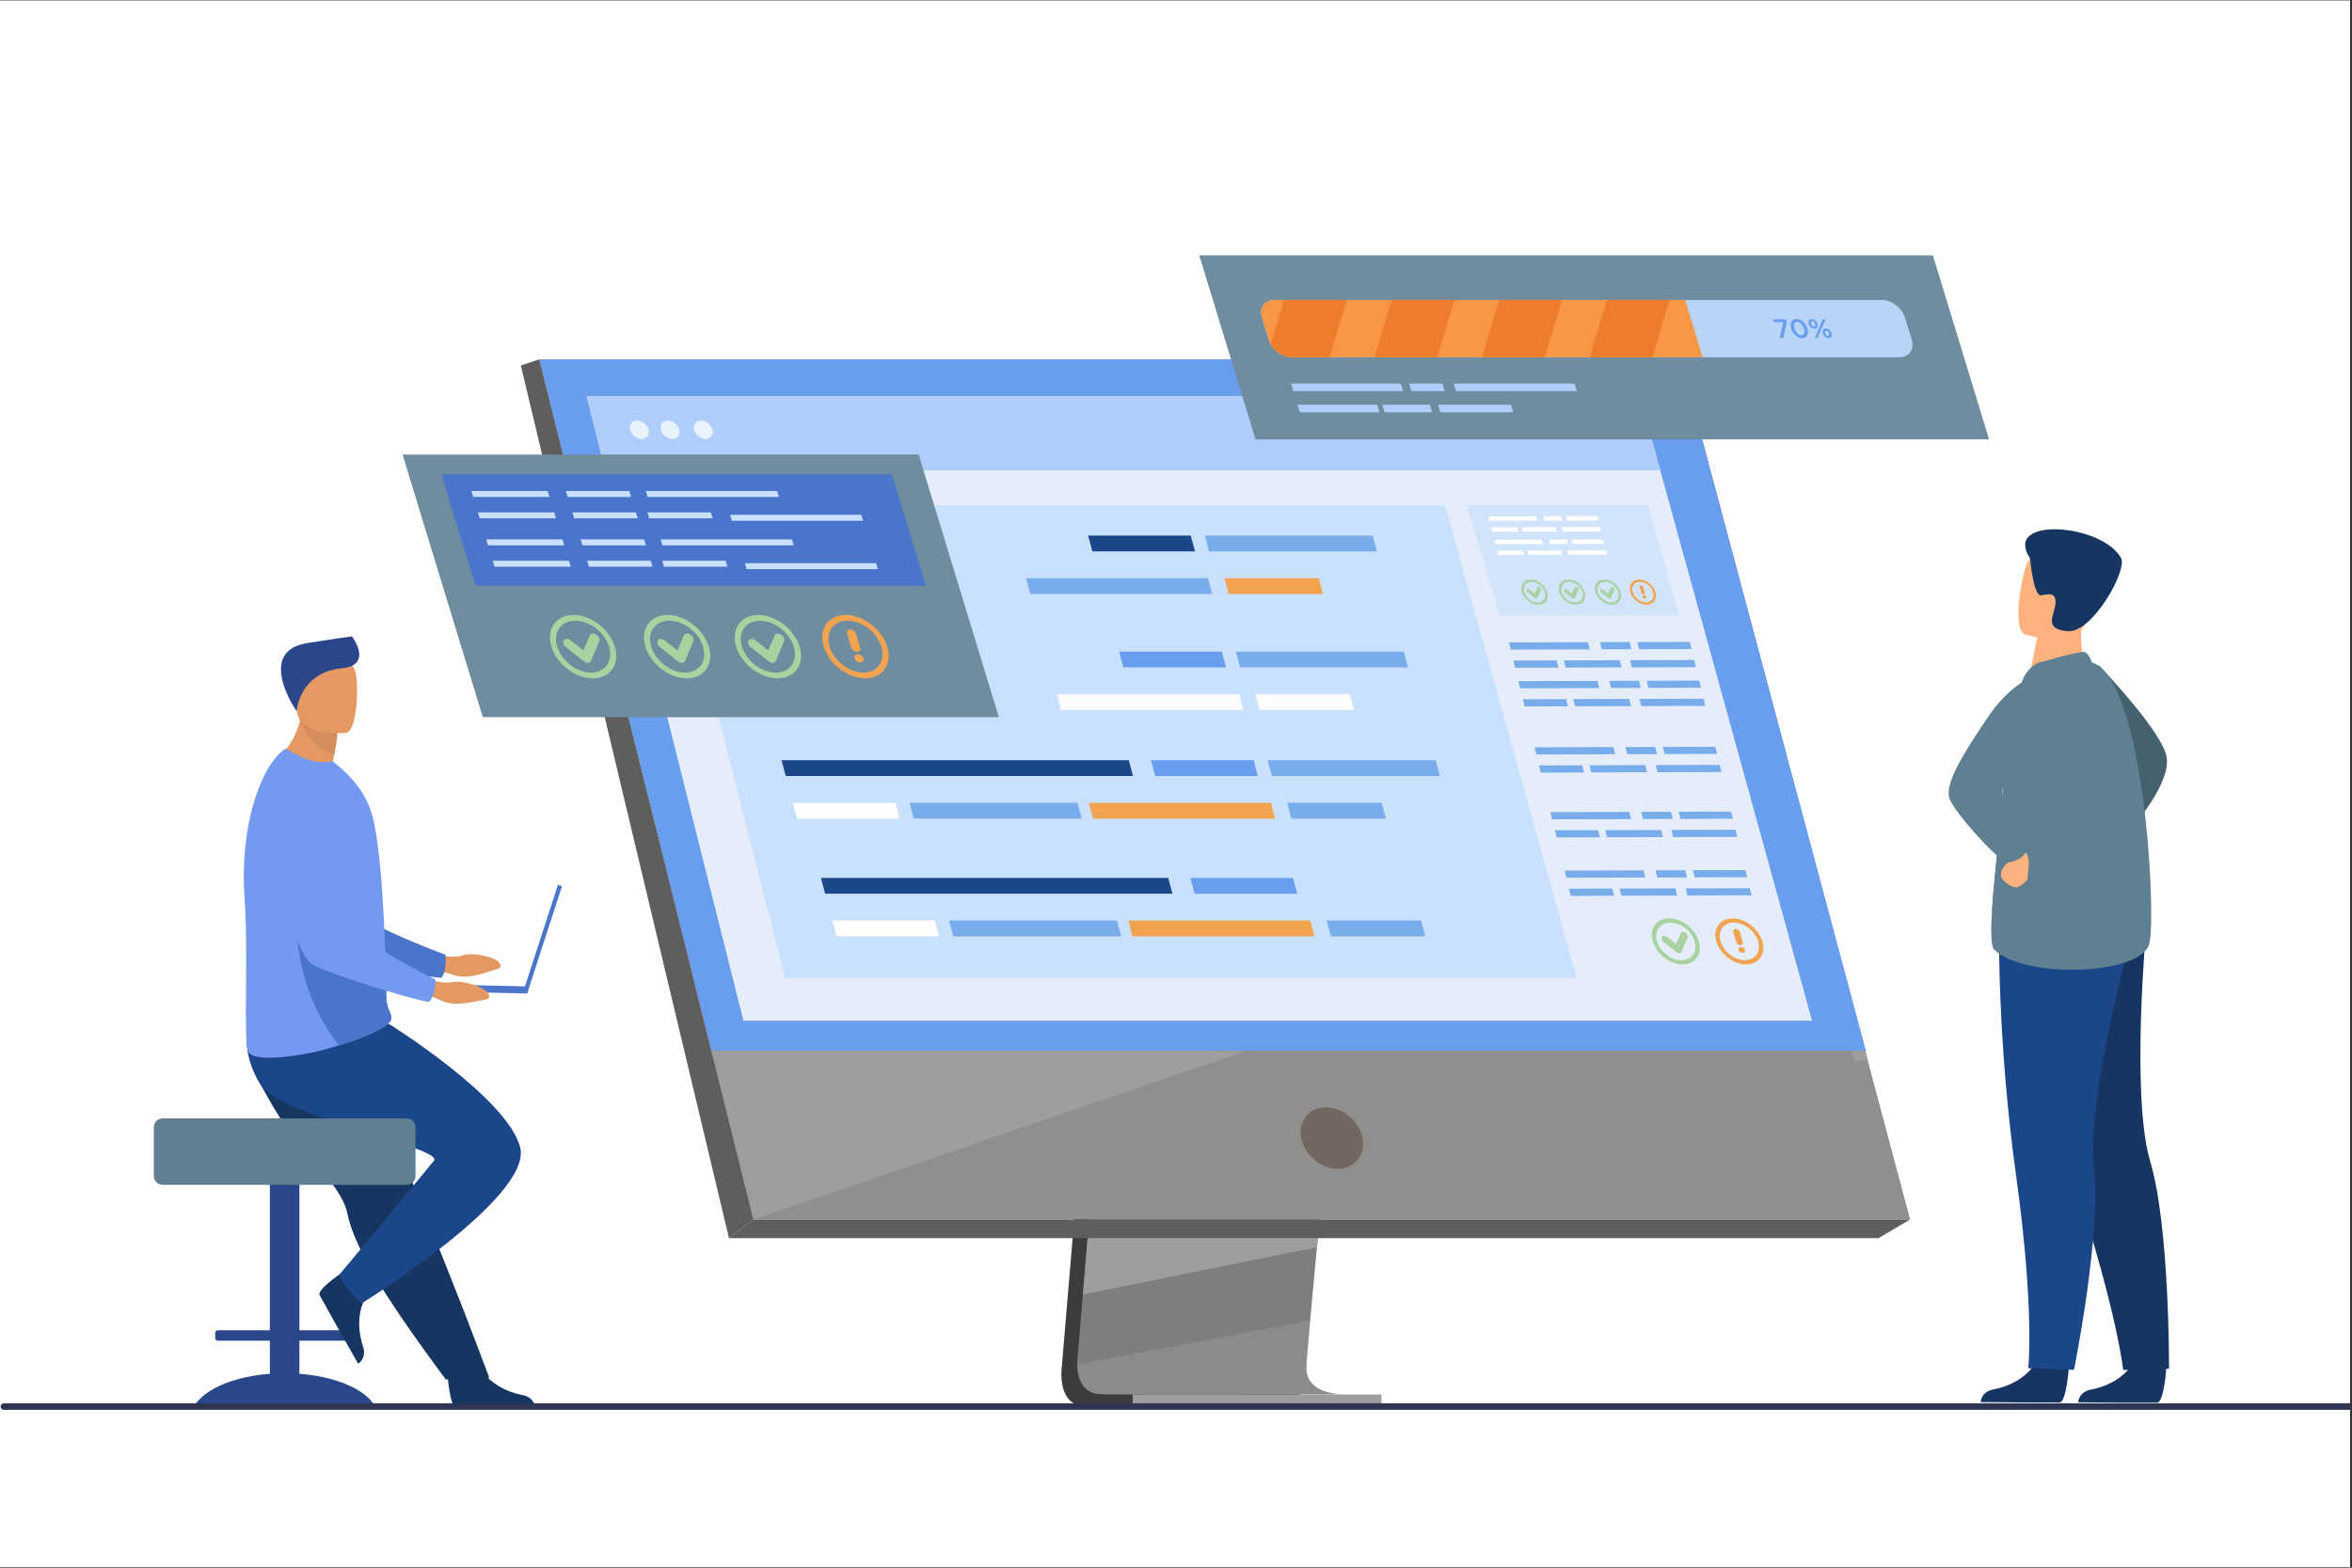 <svg xmlns="http://www.w3.org/2000/svg" xmlns:xlink="http://www.w3.org/1999/xlink" width="810" zoomAndPan="magnify" viewBox="0 0 607.5 405" height="540" preserveAspectRatio="xMidYMid meet" version="1.0"><rect x="0" y="0" width="607.5" height="405" fill="#333333" stroke="none"/><defs><clipPath id="8a54e2d751"><path d="M 0 0.168 L 607 0.168 L 607 404.832 L 0 404.832 Z M 0 0.168 " clip-rule="nonzero"/></clipPath><clipPath id="a5e4b6b95c"><path d="M 0 362 L 607 362 L 607 364.227 L 0 364.227 Z M 0 362 " clip-rule="nonzero"/></clipPath><clipPath id="29d383315f"><path d="M 309 65.973 L 514 65.973 L 514 114 L 309 114 Z M 309 65.973 " clip-rule="nonzero"/></clipPath></defs><g clip-path="url(#8a54e2d751)"><path fill="#ffffff" d="M 0 0.168 L 607 0.168 L 607 404.832 L 0 404.832 Z M 0 0.168 " fill-opacity="1" fill-rule="nonzero"/><path fill="#ffffff" d="M 0 0.168 L 607 0.168 L 607 404.832 L 0 404.832 Z M 0 0.168 " fill-opacity="1" fill-rule="nonzero"/></g><path fill="#3d3c3c" d="M 288.434 184.52 L 274.262 353.016 C 274.262 353.016 272.773 363.23 280.375 363.25 C 292.867 363.277 342.559 363.25 342.559 363.25 C 342.559 363.25 333.156 361.121 333.273 356.34 C 333.406 350.699 349.84 182.926 349.84 182.926 L 288.438 184.52 Z M 288.434 184.52 " fill-opacity="1" fill-rule="nonzero"/><path fill="#7f7e7d" d="M 346.59 360.191 C 344.133 360.199 296.672 360.348 284.508 360.191 C 279.203 360.129 278.273 355.48 278.23 352.469 C 278.207 351.031 278.391 349.965 278.391 349.965 L 278.762 345.586 L 279.699 334.422 L 280.531 324.559 L 281.598 311.887 L 282.496 301.195 L 292.57 181.465 L 353.969 179.871 C 353.969 179.871 347.051 250.086 342.152 301.195 C 341.609 306.891 341.086 312.348 340.605 317.445 C 340.449 319.07 340.301 320.664 340.156 322.211 C 339.703 327.047 339.285 331.488 338.926 335.41 C 338.734 337.473 338.562 339.395 338.402 341.152 C 337.777 348.047 337.414 352.445 337.406 353.285 C 337.406 353.773 337.445 354.227 337.527 354.648 C 338.535 360.02 345.676 360.191 346.598 360.191 Z M 346.59 360.191 " fill-opacity="1" fill-rule="nonzero"/><path fill="#918f8d" d="M 139.316 92.832 L 173.84 231.48 L 178.566 250.469 L 194.648 315.055 L 493.375 315.055 L 434.109 92.832 Z M 139.316 92.832 " fill-opacity="1" fill-rule="nonzero"/><path fill="#5e5e5d" d="M 139.316 92.832 L 134.531 94.426 L 188.285 319.875 L 194.648 315.055 Z M 139.316 92.832 " fill-opacity="1" fill-rule="nonzero"/><path fill="#5e5e5d" d="M 188.285 319.875 L 485.176 319.875 L 493.371 315.055 L 194.648 315.055 Z M 188.285 319.875 " fill-opacity="1" fill-rule="nonzero"/><path fill="#a09e9d" d="M 356.824 363.312 L 292.547 363.312 L 292.547 360.258 L 356.824 360.258 Z M 356.824 363.312 " fill-opacity="1" fill-rule="nonzero"/><path fill="#a09e9d" d="M 478.902 274.102 L 430.43 95.77 L 140.047 95.77 L 139.316 92.832 L 434.105 92.832 L 482.418 273.707 Z M 478.902 274.102 " fill-opacity="1" fill-rule="nonzero"/><path fill="#a09e9d" d="M 340.484 319.871 L 340.152 322.211 L 279.699 334.418 L 280.527 324.559 L 280.926 319.871 Z M 340.484 319.871 " fill-opacity="1" fill-rule="nonzero"/><path fill="#a09e9d" d="M 346.59 360.191 C 344.133 360.199 296.672 360.348 284.508 360.191 C 279.203 360.129 278.273 355.48 278.23 352.469 L 338.398 341.152 C 337.773 348.043 337.406 352.445 337.402 353.281 C 337.402 353.77 337.438 354.223 337.52 354.645 C 338.527 360.016 345.668 360.191 346.59 360.191 Z M 346.59 360.191 " fill-opacity="0.4" fill-rule="nonzero"/><path fill="#a09e9d" d="M 325.871 270.066 L 194.648 315.055 L 178.566 250.469 Z M 325.871 270.066 " fill-opacity="1" fill-rule="nonzero"/><path fill="#699dee" d="M 139.316 92.832 L 434.105 92.832 L 481.938 271.426 L 183.781 271.426 Z M 139.316 92.832 " fill-opacity="1" fill-rule="nonzero"/><path fill="#726760" d="M 351.93 294 C 351.078 289.621 346.84 286.07 342.457 286.07 C 338.074 286.07 335.219 289.621 336.07 294 C 336.922 298.383 341.16 301.934 345.543 301.934 C 349.926 301.934 352.781 298.383 351.934 294 Z M 351.93 294 " fill-opacity="1" fill-rule="nonzero"/><path fill="#e4edf9" d="M 468.035 263.688 L 192.02 263.688 L 160.762 139.188 L 158.367 129.637 L 156.32 121.496 L 151.527 102.398 L 423.562 102.398 L 428.828 121.496 L 431.074 129.637 L 433.707 139.188 Z M 468.035 263.688 " fill-opacity="1" fill-rule="nonzero"/><path fill="#afcdfb" d="M 428.828 121.496 L 156.32 121.496 L 151.527 102.398 L 423.562 102.398 Z M 428.828 121.496 " fill-opacity="1" fill-rule="nonzero"/><path fill="#e9f3fe" d="M 162.781 111.027 C 162.453 109.711 163.254 108.645 164.574 108.645 C 165.891 108.645 167.227 109.711 167.555 111.027 C 167.883 112.348 167.082 113.414 165.762 113.414 C 164.445 113.414 163.109 112.348 162.781 111.027 Z M 162.781 111.027 " fill-opacity="1" fill-rule="nonzero"/><path fill="#e9f3fe" d="M 170.715 111.027 C 170.383 109.711 171.188 108.645 172.504 108.645 C 173.824 108.645 175.16 109.711 175.488 111.027 C 175.816 112.348 175.012 113.414 173.695 113.414 C 172.379 113.414 171.043 112.348 170.715 111.027 Z M 170.715 111.027 " fill-opacity="1" fill-rule="nonzero"/><path fill="#e9f3fe" d="M 179.258 111.027 C 178.926 109.711 179.73 108.645 181.047 108.645 C 182.367 108.645 183.703 109.711 184.031 111.027 C 184.359 112.348 183.555 113.414 182.238 113.414 C 180.922 113.414 179.582 112.348 179.258 111.027 Z M 179.258 111.027 " fill-opacity="1" fill-rule="nonzero"/><path fill="#cae0ff" d="M 407.234 252.641 L 202.781 252.641 L 171.664 130.562 L 373.234 130.562 Z M 407.234 252.641 " fill-opacity="1" fill-rule="nonzero"/><path fill="#d2e3fc" d="M 433.676 158.969 L 387.332 158.969 L 378.863 130.562 L 425.762 130.562 Z M 433.676 158.969 " fill-opacity="1" fill-rule="nonzero"/><path fill="#1c468a" d="M 308.656 142.453 L 282.145 142.453 L 281.055 138.363 L 307.566 138.363 Z M 308.656 142.453 " fill-opacity="1" fill-rule="nonzero"/><path fill="#78acea" d="M 355.668 142.453 L 312.293 142.453 L 311.199 138.363 L 354.578 138.363 Z M 355.668 142.453 " fill-opacity="1" fill-rule="nonzero"/><path fill="#78acea" d="M 313.113 153.465 L 266.094 153.465 L 265.004 149.375 L 312.023 149.375 Z M 313.113 153.465 " fill-opacity="1" fill-rule="nonzero"/><path fill="#f1a34f" d="M 341.719 153.465 L 317.344 153.465 L 316.254 149.375 L 340.625 149.375 Z M 341.719 153.465 " fill-opacity="1" fill-rule="nonzero"/><path fill="#699dee" d="M 316.66 172.422 L 290.145 172.422 L 289.055 168.336 L 315.566 168.336 Z M 316.66 172.422 " fill-opacity="1" fill-rule="nonzero"/><path fill="#78acea" d="M 363.668 172.422 L 320.293 172.422 L 319.203 168.336 L 362.578 168.336 Z M 363.668 172.422 " fill-opacity="1" fill-rule="nonzero"/><path fill="#ffffff" d="M 321.117 183.434 L 274.094 183.434 L 273.004 179.348 L 320.023 179.348 Z M 321.117 183.434 " fill-opacity="1" fill-rule="nonzero"/><path fill="#ffffff" d="M 349.719 183.434 L 325.344 183.434 L 324.254 179.348 L 348.629 179.348 Z M 349.719 183.434 " fill-opacity="1" fill-rule="nonzero"/><path fill="#1c468a" d="M 292.645 200.477 L 202.941 200.477 L 201.852 196.391 L 291.555 196.391 Z M 292.645 200.477 " fill-opacity="1" fill-rule="nonzero"/><path fill="#699dee" d="M 324.891 200.477 L 298.379 200.477 L 297.289 196.391 L 323.801 196.391 Z M 324.891 200.477 " fill-opacity="1" fill-rule="nonzero"/><path fill="#78acea" d="M 371.902 200.477 L 328.523 200.477 L 327.434 196.391 L 370.809 196.391 Z M 371.902 200.477 " fill-opacity="1" fill-rule="nonzero"/><path fill="#ffffff" d="M 232.395 211.492 L 205.883 211.492 L 204.793 207.406 L 231.305 207.406 Z M 232.395 211.492 " fill-opacity="1" fill-rule="nonzero"/><path fill="#f1a34f" d="M 329.348 211.492 L 282.328 211.492 L 281.238 207.406 L 328.258 207.406 Z M 329.348 211.492 " fill-opacity="1" fill-rule="nonzero"/><path fill="#78acea" d="M 279.406 211.492 L 236.027 211.492 L 234.938 207.406 L 278.312 207.406 Z M 279.406 211.492 " fill-opacity="1" fill-rule="nonzero"/><path fill="#78acea" d="M 357.953 211.492 L 333.578 211.492 L 332.488 207.406 L 356.859 207.406 Z M 357.953 211.492 " fill-opacity="1" fill-rule="nonzero"/><path fill="#1c468a" d="M 302.828 230.879 L 213.125 230.879 L 212.035 226.793 L 301.738 226.793 Z M 302.828 230.879 " fill-opacity="1" fill-rule="nonzero"/><path fill="#699dee" d="M 335.074 230.879 L 308.562 230.879 L 307.469 226.793 L 333.984 226.793 Z M 335.074 230.879 " fill-opacity="1" fill-rule="nonzero"/><path fill="#ffffff" d="M 242.578 241.891 L 216.066 241.891 L 214.977 237.805 L 241.488 237.805 Z M 242.578 241.891 " fill-opacity="1" fill-rule="nonzero"/><path fill="#f1a34f" d="M 339.531 241.891 L 292.512 241.891 L 291.422 237.805 L 338.441 237.805 Z M 339.531 241.891 " fill-opacity="1" fill-rule="nonzero"/><path fill="#78acea" d="M 289.59 241.891 L 246.215 241.891 L 245.121 237.805 L 288.496 237.805 Z M 289.59 241.891 " fill-opacity="1" fill-rule="nonzero"/><path fill="#78acea" d="M 368.133 241.891 L 343.762 241.891 L 342.672 237.805 L 367.043 237.805 Z M 368.133 241.891 " fill-opacity="1" fill-rule="nonzero"/><path fill="#78acea" d="M 410.605 167.758 L 390.211 167.82 L 389.758 165.965 L 410.152 165.902 Z M 410.605 167.758 " fill-opacity="1" fill-rule="nonzero"/><path fill="#78acea" d="M 421.359 167.723 L 413.688 167.746 L 413.238 165.895 L 420.906 165.871 Z M 421.359 167.723 " fill-opacity="1" fill-rule="nonzero"/><path fill="#78acea" d="M 436.902 167.676 L 423.348 167.715 L 422.898 165.867 L 436.449 165.82 Z M 436.902 167.676 " fill-opacity="1" fill-rule="nonzero"/><path fill="#78acea" d="M 402.531 172.465 L 391.352 172.5 L 390.902 170.648 L 402.082 170.613 Z M 402.531 172.465 " fill-opacity="1" fill-rule="nonzero"/><path fill="#78acea" d="M 418.836 172.414 L 404.395 172.461 L 403.945 170.609 L 418.383 170.566 Z M 418.836 172.414 " fill-opacity="1" fill-rule="nonzero"/><path fill="#78acea" d="M 438.043 172.355 L 421.496 172.406 L 421.043 170.555 L 437.59 170.504 Z M 438.043 172.355 " fill-opacity="1" fill-rule="nonzero"/><path fill="#78acea" d="M 413.043 177.758 L 392.648 177.82 L 392.199 175.973 L 412.59 175.906 Z M 413.043 177.758 " fill-opacity="1" fill-rule="nonzero"/><path fill="#78acea" d="M 423.797 177.727 L 416.129 177.75 L 415.68 175.898 L 423.348 175.875 Z M 423.797 177.727 " fill-opacity="1" fill-rule="nonzero"/><path fill="#78acea" d="M 439.34 177.676 L 425.789 177.723 L 425.336 175.867 L 438.891 175.828 Z M 439.34 177.676 " fill-opacity="1" fill-rule="nonzero"/><path fill="#78acea" d="M 404.973 182.469 L 393.793 182.504 L 393.34 180.652 L 404.52 180.617 Z M 404.973 182.469 " fill-opacity="1" fill-rule="nonzero"/><path fill="#78acea" d="M 421.273 182.422 L 406.836 182.465 L 406.383 180.613 L 420.82 180.566 Z M 421.273 182.422 " fill-opacity="1" fill-rule="nonzero"/><path fill="#78acea" d="M 440.48 182.363 L 423.934 182.41 L 423.484 180.559 L 440.031 180.508 Z M 440.48 182.363 " fill-opacity="1" fill-rule="nonzero"/><path fill="#ffffff" d="M 397.051 134.504 L 384.77 134.543 L 384.5 133.426 L 396.777 133.387 Z M 397.051 134.504 " fill-opacity="1" fill-rule="nonzero"/><path fill="#ffffff" d="M 403.527 134.484 L 398.91 134.5 L 398.637 133.387 L 403.254 133.371 Z M 403.527 134.484 " fill-opacity="1" fill-rule="nonzero"/><path fill="#ffffff" d="M 412.887 134.453 L 404.727 134.48 L 404.453 133.363 L 412.613 133.34 Z M 412.887 134.453 " fill-opacity="1" fill-rule="nonzero"/><path fill="#ffffff" d="M 392.191 137.344 L 385.457 137.363 L 385.184 136.246 L 391.918 136.227 Z M 392.191 137.344 " fill-opacity="1" fill-rule="nonzero"/><path fill="#ffffff" d="M 402.004 137.309 L 393.312 137.34 L 393.043 136.223 L 401.734 136.195 Z M 402.004 137.309 " fill-opacity="1" fill-rule="nonzero"/><path fill="#ffffff" d="M 413.574 137.273 L 403.609 137.309 L 403.336 136.191 L 413.305 136.16 Z M 413.574 137.273 " fill-opacity="1" fill-rule="nonzero"/><path fill="#ffffff" d="M 398.52 140.531 L 386.238 140.57 L 385.965 139.453 L 398.25 139.414 Z M 398.52 140.531 " fill-opacity="1" fill-rule="nonzero"/><path fill="#ffffff" d="M 404.996 140.508 L 400.379 140.523 L 400.105 139.406 L 404.727 139.395 Z M 404.996 140.508 " fill-opacity="1" fill-rule="nonzero"/><path fill="#ffffff" d="M 414.355 140.48 L 406.195 140.508 L 405.922 139.391 L 414.086 139.367 Z M 414.355 140.48 " fill-opacity="1" fill-rule="nonzero"/><path fill="#ffffff" d="M 393.66 143.363 L 386.926 143.387 L 386.656 142.27 L 393.387 142.25 Z M 393.66 143.363 " fill-opacity="1" fill-rule="nonzero"/><path fill="#ffffff" d="M 403.477 143.336 L 394.781 143.363 L 394.508 142.246 L 403.203 142.223 Z M 403.477 143.336 " fill-opacity="1" fill-rule="nonzero"/><path fill="#ffffff" d="M 415.043 143.301 L 405.078 143.328 L 404.809 142.215 L 414.77 142.188 Z M 415.043 143.301 " fill-opacity="1" fill-rule="nonzero"/><path fill="#78acea" d="M 417.211 194.852 L 396.816 194.914 L 396.363 193.062 L 416.758 193 Z M 417.211 194.852 " fill-opacity="1" fill-rule="nonzero"/><path fill="#78acea" d="M 427.965 194.816 L 420.297 194.844 L 419.844 192.992 L 427.512 192.969 Z M 427.965 194.816 " fill-opacity="1" fill-rule="nonzero"/><path fill="#78acea" d="M 443.508 194.77 L 429.957 194.812 L 429.504 192.961 L 443.055 192.918 Z M 443.508 194.77 " fill-opacity="1" fill-rule="nonzero"/><path fill="#78acea" d="M 409.141 199.562 L 397.961 199.598 L 397.508 197.742 L 408.688 197.711 Z M 409.141 199.562 " fill-opacity="1" fill-rule="nonzero"/><path fill="#78acea" d="M 425.441 199.512 L 411 199.555 L 410.551 197.707 L 424.988 197.66 Z M 425.441 199.512 " fill-opacity="1" fill-rule="nonzero"/><path fill="#78acea" d="M 444.648 199.453 L 428.102 199.504 L 427.652 197.652 L 444.195 197.602 Z M 444.648 199.453 " fill-opacity="1" fill-rule="nonzero"/><path fill="#78acea" d="M 421.293 211.605 L 400.898 211.668 L 400.449 209.816 L 420.84 209.754 Z M 421.293 211.605 " fill-opacity="1" fill-rule="nonzero"/><path fill="#78acea" d="M 432.047 211.57 L 424.379 211.594 L 423.93 209.746 L 431.598 209.719 Z M 432.047 211.57 " fill-opacity="1" fill-rule="nonzero"/><path fill="#78acea" d="M 447.59 211.523 L 434.039 211.566 L 433.59 209.715 L 447.141 209.672 Z M 447.59 211.523 " fill-opacity="1" fill-rule="nonzero"/><path fill="#78acea" d="M 413.223 216.312 L 402.043 216.352 L 401.594 214.5 L 412.77 214.465 Z M 413.223 216.312 " fill-opacity="1" fill-rule="nonzero"/><path fill="#78acea" d="M 429.523 216.266 L 415.086 216.309 L 414.637 214.457 L 429.074 214.414 Z M 429.523 216.266 " fill-opacity="1" fill-rule="nonzero"/><path fill="#78acea" d="M 448.73 216.207 L 432.188 216.254 L 431.734 214.406 L 448.281 214.355 Z M 448.73 216.207 " fill-opacity="1" fill-rule="nonzero"/><path fill="#78acea" d="M 424.973 226.695 L 404.582 226.762 L 404.129 224.91 L 424.52 224.848 Z M 424.973 226.695 " fill-opacity="1" fill-rule="nonzero"/><path fill="#78acea" d="M 435.727 226.664 L 428.059 226.688 L 427.609 224.84 L 435.277 224.812 Z M 435.727 226.664 " fill-opacity="1" fill-rule="nonzero"/><path fill="#78acea" d="M 451.273 226.617 L 437.719 226.66 L 437.266 224.809 L 450.82 224.766 Z M 451.273 226.617 " fill-opacity="1" fill-rule="nonzero"/><path fill="#78acea" d="M 416.902 231.406 L 405.723 231.445 L 405.27 229.59 L 416.449 229.559 Z M 416.902 231.406 " fill-opacity="1" fill-rule="nonzero"/><path fill="#78acea" d="M 433.203 231.359 L 418.766 231.402 L 418.316 229.551 L 432.75 229.508 Z M 433.203 231.359 " fill-opacity="1" fill-rule="nonzero"/><path fill="#78acea" d="M 452.414 231.301 L 435.867 231.348 L 435.414 229.5 L 451.961 229.449 Z M 452.414 231.301 " fill-opacity="1" fill-rule="nonzero"/><path fill="#a8d29f" d="M 434.582 249.148 C 431.305 249.148 427.859 246.48 426.902 243.203 C 425.945 239.93 427.832 237.262 431.109 237.262 C 434.387 237.262 437.832 239.93 438.789 243.203 C 439.746 246.48 437.859 249.148 434.582 249.148 Z M 431.43 238.348 C 428.75 238.348 427.207 240.527 427.988 243.203 C 428.77 245.883 431.586 248.062 434.266 248.062 C 436.945 248.062 438.488 245.887 437.707 243.203 C 436.926 240.527 434.105 238.348 431.43 238.348 Z M 431.43 238.348 " fill-opacity="1" fill-rule="nonzero"/><path fill="#a8d29f" d="M 433.609 246.227 C 433.383 246.211 433.148 246.113 432.941 245.949 L 429.609 243.281 C 429.156 242.922 429.004 242.348 429.262 242.004 C 429.523 241.656 430.102 241.672 430.551 242.031 L 432.906 243.918 L 434.117 241.125 C 434.289 240.723 434.828 240.629 435.32 240.922 C 435.809 241.215 436.066 241.777 435.895 242.188 L 434.305 245.855 C 434.211 246.074 434.004 246.211 433.742 246.227 C 433.699 246.227 433.656 246.227 433.613 246.227 Z M 433.609 246.227 " fill-opacity="1" fill-rule="nonzero"/><path fill="#f1a34f" d="M 450.988 249.148 C 447.711 249.148 444.27 246.48 443.309 243.203 C 442.352 239.93 444.242 237.262 447.52 237.262 C 450.793 237.262 454.238 239.93 455.199 243.203 C 456.156 246.48 454.266 249.148 450.988 249.148 Z M 447.836 238.348 C 445.156 238.348 443.613 240.527 444.398 243.203 C 445.18 245.883 447.996 248.062 450.676 248.062 C 453.352 248.062 454.898 245.887 454.113 243.203 C 453.332 240.527 450.516 238.348 447.836 238.348 Z M 447.836 238.348 " fill-opacity="1" fill-rule="nonzero"/><path fill="#f1a34f" d="M 449.535 244.176 C 449.074 244.176 448.586 243.801 448.449 243.336 L 447.711 240.812 C 447.578 240.352 447.844 239.973 448.309 239.973 C 448.77 239.973 449.258 240.352 449.395 240.812 L 450.133 243.336 C 450.266 243.801 450 244.176 449.535 244.176 Z M 449.535 244.176 " fill-opacity="1" fill-rule="nonzero"/><path fill="#f1a34f" d="M 450.207 246.16 L 450.023 246.16 C 449.609 246.16 449.176 245.824 449.055 245.41 C 448.934 245 449.172 244.664 449.582 244.664 L 449.766 244.664 C 450.18 244.664 450.613 245 450.734 245.41 C 450.855 245.824 450.617 246.16 450.207 246.16 Z M 450.207 246.16 " fill-opacity="1" fill-rule="nonzero"/><path fill="#a8d29f" d="M 416.297 156.23 C 414.5 156.23 412.609 154.77 412.086 152.973 C 411.562 151.176 412.598 149.715 414.395 149.715 C 416.191 149.715 418.078 151.176 418.605 152.973 C 419.129 154.77 418.094 156.23 416.297 156.23 Z M 414.57 150.309 C 413.102 150.309 412.254 151.504 412.684 152.973 C 413.113 154.441 414.656 155.637 416.125 155.637 C 417.598 155.637 418.438 154.441 418.012 152.973 C 417.586 151.504 416.039 150.309 414.57 150.309 Z M 414.57 150.309 " fill-opacity="1" fill-rule="nonzero"/><path fill="#a8d29f" d="M 415.766 154.633 C 415.641 154.621 415.512 154.57 415.398 154.48 L 413.57 153.016 C 413.324 152.82 413.238 152.504 413.383 152.316 C 413.523 152.125 413.844 152.133 414.086 152.328 L 415.379 153.363 L 416.039 151.832 C 416.137 151.609 416.434 151.562 416.699 151.719 C 416.969 151.883 417.109 152.191 417.012 152.414 L 416.145 154.426 C 416.094 154.543 415.98 154.621 415.836 154.629 C 415.812 154.629 415.789 154.629 415.766 154.629 Z M 415.766 154.633 " fill-opacity="1" fill-rule="nonzero"/><path fill="#a8d29f" d="M 406.973 156.23 C 405.176 156.23 403.289 154.77 402.762 152.973 C 402.238 151.176 403.273 149.715 405.07 149.715 C 406.867 149.715 408.758 151.176 409.281 152.973 C 409.805 154.77 408.77 156.23 406.973 156.23 Z M 405.246 150.309 C 403.777 150.309 402.93 151.504 403.359 152.973 C 403.789 154.441 405.332 155.637 406.801 155.637 C 408.273 155.637 409.117 154.441 408.688 152.973 C 408.262 151.504 406.719 150.309 405.246 150.309 Z M 405.246 150.309 " fill-opacity="1" fill-rule="nonzero"/><path fill="#a8d29f" d="M 406.441 154.633 C 406.316 154.621 406.188 154.57 406.074 154.48 L 404.246 153.016 C 404 152.82 403.914 152.504 404.059 152.316 C 404.199 152.125 404.516 152.133 404.762 152.328 L 406.055 153.363 L 406.719 151.832 C 406.812 151.609 407.109 151.562 407.379 151.719 C 407.645 151.883 407.785 152.191 407.691 152.414 L 406.816 154.426 C 406.766 154.543 406.652 154.621 406.508 154.629 C 406.484 154.629 406.461 154.629 406.438 154.629 Z M 406.441 154.633 " fill-opacity="1" fill-rule="nonzero"/><path fill="#a8d29f" d="M 397.316 156.23 C 395.52 156.23 393.629 154.77 393.105 152.973 C 392.582 151.176 393.617 149.715 395.414 149.715 C 397.211 149.715 399.102 151.176 399.625 152.973 C 400.148 154.77 399.113 156.23 397.316 156.23 Z M 395.586 150.309 C 394.121 150.309 393.27 151.504 393.703 152.973 C 394.129 154.441 395.672 155.637 397.145 155.637 C 398.613 155.637 399.461 154.441 399.027 152.973 C 398.598 151.504 397.059 150.309 395.586 150.309 Z M 395.586 150.309 " fill-opacity="1" fill-rule="nonzero"/><path fill="#a8d29f" d="M 396.785 154.633 C 396.66 154.621 396.531 154.57 396.418 154.48 L 394.59 153.016 C 394.344 152.82 394.258 152.504 394.402 152.316 C 394.543 152.125 394.863 152.133 395.105 152.328 L 396.398 153.363 L 397.062 151.832 C 397.156 151.609 397.453 151.562 397.723 151.719 C 397.988 151.883 398.129 152.191 398.031 152.414 L 397.16 154.426 C 397.109 154.543 396.996 154.621 396.852 154.629 C 396.828 154.629 396.805 154.629 396.781 154.629 Z M 396.785 154.633 " fill-opacity="1" fill-rule="nonzero"/><path fill="#f1a34f" d="M 425.293 156.23 C 423.496 156.23 421.605 154.77 421.082 152.973 C 420.559 151.176 421.594 149.715 423.391 149.715 C 425.188 149.715 427.078 151.176 427.602 152.973 C 428.125 154.77 427.09 156.23 425.293 156.23 Z M 423.562 150.309 C 422.098 150.309 421.246 151.504 421.68 152.973 C 422.109 154.441 423.648 155.637 425.121 155.637 C 426.59 155.637 427.434 154.441 427.004 152.973 C 426.578 151.504 425.035 150.309 423.562 150.309 Z M 423.562 150.309 " fill-opacity="1" fill-rule="nonzero"/><path fill="#f1a34f" d="M 424.496 153.504 C 424.246 153.504 423.977 153.301 423.902 153.047 L 423.5 151.66 C 423.426 151.406 423.574 151.203 423.824 151.203 C 424.078 151.203 424.348 151.406 424.422 151.66 L 424.824 153.047 C 424.898 153.301 424.75 153.504 424.496 153.504 Z M 424.496 153.504 " fill-opacity="1" fill-rule="nonzero"/><path fill="#f1a34f" d="M 424.867 154.594 L 424.766 154.594 C 424.539 154.594 424.301 154.406 424.234 154.18 C 424.172 153.953 424.301 153.77 424.527 153.77 L 424.629 153.77 C 424.855 153.77 425.094 153.957 425.156 154.18 C 425.223 154.406 425.094 154.594 424.867 154.594 Z M 424.867 154.594 " fill-opacity="1" fill-rule="nonzero"/><path fill="#e49963" d="M 111.453 246.48 C 111.453 246.48 116.367 247.742 119.492 246.801 C 122.613 245.863 127.984 247.406 128.852 248.543 C 129.719 249.68 129.402 250.133 127.855 250.527 C 126.312 250.918 120.84 253.25 117.246 251.902 C 113.648 250.555 108.957 250.504 108.957 250.504 L 111.457 246.477 Z M 111.453 246.48 " fill-opacity="1" fill-rule="nonzero"/><path fill="#4a75cb" d="M 69.004 203.82 C 69.004 203.82 74.523 243.031 83.656 246.543 C 88.168 248.277 108.094 252.207 113.984 252.602 C 113.984 252.602 115.43 251.43 115.078 246.66 C 115.078 246.66 94.203 238.996 91.238 234.832 C 86.824 228.629 93.977 209.492 88.438 203.668 C 82.902 197.844 73.57 195.34 69 203.82 Z M 69.004 203.82 " fill-opacity="1" fill-rule="nonzero"/><path fill="#2b478b" d="M 74.852 359.293 L 72.188 359.293 C 71.859 359.293 71.543 359.23 71.238 359.105 C 70.934 358.98 70.664 358.801 70.434 358.566 C 70.199 358.332 70.02 358.066 69.895 357.762 C 69.77 357.457 69.703 357.141 69.703 356.809 L 69.703 295.004 C 69.703 294.676 69.77 294.355 69.895 294.055 C 70.02 293.75 70.199 293.48 70.434 293.246 C 70.664 293.016 70.934 292.836 71.238 292.707 C 71.543 292.582 71.859 292.52 72.188 292.52 L 74.852 292.52 C 75.184 292.52 75.5 292.582 75.805 292.707 C 76.109 292.836 76.375 293.016 76.609 293.246 C 76.844 293.48 77.023 293.75 77.148 294.055 C 77.273 294.355 77.336 294.676 77.336 295.004 L 77.336 356.809 C 77.336 357.141 77.273 357.457 77.148 357.762 C 77.023 358.066 76.844 358.332 76.609 358.566 C 76.375 358.801 76.109 358.98 75.805 359.105 C 75.5 359.23 75.184 359.293 74.852 359.293 Z M 74.852 359.293 " fill-opacity="1" fill-rule="nonzero"/><path fill="#2b478b" d="M 49.973 363.68 C 52.441 358.574 62.051 354.762 73.523 354.762 C 85 354.762 94.605 358.574 97.074 363.68 Z M 49.973 363.68 " fill-opacity="1" fill-rule="nonzero"/><path fill="#2b478b" d="M 90.801 346.359 L 56.246 346.359 C 55.879 346.359 55.586 346.066 55.586 345.699 L 55.586 344.328 C 55.586 343.965 55.879 343.672 56.246 343.672 L 90.801 343.672 C 91.168 343.672 91.461 343.965 91.461 344.328 L 91.461 345.699 C 91.461 346.066 91.168 346.359 90.801 346.359 Z M 90.801 346.359 " fill-opacity="1" fill-rule="nonzero"/><path fill="#163560" d="M 70.863 286.434 C 72.473 289.164 74.336 291.723 76.254 294.145 C 82.184 301.629 88.641 307.801 89.762 313.637 C 89.988 314.801 90.34 316.051 90.809 317.367 C 91.273 318.707 91.855 320.113 92.527 321.562 C 95.043 327.031 98.809 333.156 102.562 338.723 C 109.059 348.348 115.168 356.379 115.168 356.379 L 126.371 355.898 C 125.922 354.777 121.039 341.488 114.5 325.25 C 111.848 318.656 109.027 311.645 106.305 304.883 C 105.941 303.977 105.578 303.078 105.219 302.188 C 104.387 300.121 103.57 298.082 102.77 296.098 C 96.629 280.852 91.742 268.707 91.742 268.707 C 91.742 268.707 67.215 259.418 64.668 265.438 C 62.566 270.402 64.277 275.262 70.863 286.434 Z M 70.863 286.434 " fill-opacity="1" fill-rule="nonzero"/><path fill="#163560" d="M 115.52 354.34 C 115.52 354.34 116.09 363.582 117.879 363.715 C 118.117 363.734 126.949 363.734 126.949 363.734 L 138.223 363.668 C 138.223 363.668 138.148 360.953 134.855 360.379 C 131.559 359.805 126.043 357.488 124.047 353.133 C 121.945 348.551 115.52 354.34 115.52 354.34 Z M 115.52 354.34 " fill-opacity="1" fill-rule="nonzero"/><path fill="#163560" d="M 89.582 327.938 C 89.582 327.938 81.789 332.941 82.543 334.57 C 82.645 334.785 86.949 342.496 86.949 342.496 L 92.504 352.309 C 92.504 352.309 94.84 350.922 93.734 347.762 C 92.629 344.605 91.965 338.66 94.793 334.793 C 97.77 330.727 89.582 327.938 89.582 327.938 Z M 89.582 327.938 " fill-opacity="1" fill-rule="nonzero"/><path fill="#1c468a" d="M 100.551 264.574 C 100.551 264.574 130.914 283.477 134.348 296.359 C 137.785 309.246 93.391 336.734 93.391 336.734 C 93.391 336.734 88.523 332.438 87.664 329.289 C 87.664 329.289 107.73 305.254 112.082 299.863 C 114.754 296.555 72.559 288.41 67.402 280.395 C 62.242 272.375 64.09 265.629 64.09 265.629 Z M 100.551 264.574 " fill-opacity="1" fill-rule="nonzero"/><path fill="#5e8091" d="M 105.027 306.105 L 42.016 306.105 C 41.715 306.105 41.422 306.047 41.141 305.93 C 40.859 305.812 40.609 305.648 40.395 305.434 C 40.18 305.219 40.016 304.973 39.898 304.691 C 39.781 304.41 39.727 304.117 39.727 303.812 L 39.727 291.215 C 39.727 290.91 39.781 290.617 39.898 290.336 C 40.016 290.055 40.18 289.809 40.395 289.594 C 40.609 289.379 40.859 289.215 41.141 289.098 C 41.422 288.98 41.715 288.922 42.016 288.922 L 105.027 288.922 C 105.332 288.922 105.625 288.98 105.906 289.098 C 106.188 289.215 106.434 289.379 106.648 289.594 C 106.863 289.809 107.031 290.055 107.145 290.336 C 107.262 290.617 107.32 290.91 107.32 291.215 L 107.32 303.812 C 107.32 304.117 107.262 304.41 107.145 304.691 C 107.031 304.973 106.863 305.219 106.648 305.434 C 106.434 305.648 106.188 305.812 105.906 305.93 C 105.625 306.047 105.332 306.105 105.027 306.105 Z M 105.027 306.105 " fill-opacity="1" fill-rule="nonzero"/><path fill="#e49963" d="M 85.887 197.098 C 88.91 198.973 90.578 201.348 90.578 201.348 C 83.199 203.254 70.973 196.422 70.973 196.422 C 70.973 196.422 75.719 193.23 77.48 186.223 C 77.566 185.871 77.648 185.508 77.719 185.137 C 77.949 183.957 78.094 182.68 78.121 181.301 L 81.508 184.336 L 87.145 189.383 C 87.145 189.383 87.016 191.477 86.309 195.078 C 86.188 195.707 86.047 196.379 85.887 197.098 Z M 85.887 197.098 " fill-opacity="1" fill-rule="nonzero"/><path fill="#739af0" d="M 63.16 231.918 C 64.215 246.125 62.828 267.734 64.027 271.473 C 65.062 274.703 76.848 272.781 81.551 271.707 C 83.293 271.309 85.402 270.738 87.578 270.062 C 93.656 268.184 100.277 265.496 100.988 263.5 C 101.016 263.422 101.039 263.348 101.051 263.273 C 101.117 262.984 101.102 262.711 101.039 262.434 C 100.805 261.418 99.891 260.32 99.785 257.805 C 99.664 254.992 99.684 251.684 99.578 248.129 C 99.574 247.727 99.566 247.293 99.523 246.891 L 99.523 246.742 C 99.52 246.668 99.516 246.594 99.516 246.516 C 99.414 242.547 99.207 238.375 98.965 234.238 C 98.812 231.641 98.637 229.07 98.434 226.602 C 97.902 220.238 97.188 214.578 96.242 211 C 94.699 205.164 91.293 201.363 88.191 198.574 L 85.949 196.652 C 83.449 197.195 80.488 196.832 77.816 195.566 C 74.918 194.191 73.918 193.207 73.414 193.578 C 66.727 198.738 61.918 214.543 63.164 231.914 Z M 63.16 231.918 " fill-opacity="1" fill-rule="nonzero"/><path fill="#4a75cb" d="M 87.578 270.062 C 93.656 268.184 100.277 265.496 100.988 263.5 C 101.016 263.422 101.039 263.348 101.051 263.273 C 101.051 262.992 101.047 262.715 101.039 262.434 C 100.805 261.418 99.891 260.32 99.785 257.805 C 99.664 254.992 99.684 251.684 99.578 248.129 C 99.574 247.727 99.566 247.293 99.523 246.891 L 99.523 246.742 C 99.52 246.668 99.516 246.594 99.516 246.516 L 76.566 236.109 C 76.566 236.109 75.246 254.605 87.586 270.062 Z M 87.578 270.062 " fill-opacity="1" fill-rule="nonzero"/><path fill="#d68d5d" d="M 87.141 189.379 C 87.141 189.379 87.016 191.473 86.309 195.074 C 80.805 193.297 78.309 188.328 77.477 186.223 C 77.238 185.625 77.137 185.258 77.137 185.258 C 77.137 185.258 77.348 185.211 77.719 185.133 C 78.488 184.969 79.949 184.66 81.504 184.332 L 87.137 189.379 Z M 87.141 189.379 " fill-opacity="1" fill-rule="nonzero"/><path fill="#e49963" d="M 89.367 189.324 C 89.367 189.324 77.281 190.688 76.547 183.148 C 75.812 175.609 73.758 170.707 81.449 169.52 C 89.133 168.328 90.914 171.059 91.773 173.516 C 92.629 175.973 92.496 188.777 89.367 189.324 Z M 89.367 189.324 " fill-opacity="1" fill-rule="nonzero"/><path fill="#2b478b" d="M 76.602 183.668 C 76.602 183.668 77.367 173.66 88.371 172.625 C 95.906 171.918 91.707 165.434 90.902 164.398 C 90.902 164.398 85.129 165.191 79.207 166.164 C 66.785 168.219 75.379 182.109 76.602 183.668 Z M 76.602 183.668 " fill-opacity="1" fill-rule="nonzero"/><path fill="#4a75cb" d="M 136.164 256.656 L 135.105 256.312 L 144.102 228.609 L 145.16 228.953 Z M 136.164 256.656 " fill-opacity="1" fill-rule="nonzero"/><path fill="#4a75cb" d="M 136.156 256.66 L 105.594 256.008 L 105.633 254.18 L 136.195 254.828 Z M 136.156 256.66 " fill-opacity="1" fill-rule="nonzero"/><path fill="#e49963" d="M 108.93 252.512 C 108.93 252.512 113.672 254.305 116.879 253.719 C 120.086 253.129 125.258 255.254 125.992 256.48 C 126.727 257.707 126.363 258.121 124.785 258.344 C 123.207 258.562 117.512 260.277 114.086 258.539 C 110.66 256.801 106.008 256.238 106.008 256.238 L 108.934 252.512 Z M 108.93 252.512 " fill-opacity="1" fill-rule="nonzero"/><path fill="#739af0" d="M 71.438 205.43 C 71.438 205.43 72.598 245.012 81.293 249.508 C 85.582 251.727 104.953 257.828 110.77 258.871 C 110.77 258.871 112.332 257.867 112.508 253.09 C 112.508 253.09 92.605 243.172 90.117 238.703 C 86.414 232.055 95.633 213.82 90.77 207.422 C 85.91 201.023 76.914 197.504 71.438 205.43 Z M 71.438 205.43 " fill-opacity="1" fill-rule="nonzero"/><g clip-path="url(#a5e4b6b95c)"><path fill="#2e3552" d="M 1.012 362.527 L 609.738 362.527 C 609.973 362.527 610.172 362.609 610.34 362.773 C 610.504 362.941 610.59 363.141 610.59 363.375 C 610.59 363.609 610.504 363.812 610.34 363.977 C 610.172 364.145 609.973 364.227 609.738 364.227 L 1.012 364.227 C 0.773 364.227 0.574 364.145 0.406 363.977 C 0.242 363.812 0.16 363.609 0.16 363.375 C 0.16 363.141 0.242 362.941 0.406 362.773 C 0.574 362.609 0.773 362.527 1.012 362.527 Z M 1.012 362.527 " fill-opacity="1" fill-rule="nonzero"/></g><g clip-path="url(#29d383315f)"><path fill="#6f8d9e" d="M 513.766 113.52 L 324.281 113.52 L 309.762 65.973 L 499.246 65.973 Z M 513.766 113.52 " fill-opacity="1" fill-rule="nonzero"/></g><path fill="#b7d5f9" d="M 492.035 82.051 L 493.77 87.734 C 494.535 90.238 493.113 92.285 490.609 92.285 L 333.621 92.285 C 331.121 92.285 328.449 90.238 327.684 87.734 L 325.945 82.051 C 325.184 79.547 326.605 77.5 329.109 77.5 L 486.094 77.5 C 488.598 77.5 491.27 79.547 492.035 82.051 Z M 492.035 82.051 " fill-opacity="1" fill-rule="nonzero"/><path fill="#699dee" d="M 460.598 83.238 L 458.191 83.238 L 457.965 82.496 L 461.332 82.496 L 461.527 83.133 L 460.633 87.289 L 459.691 87.289 L 460.602 83.238 Z M 460.598 83.238 " fill-opacity="1" fill-rule="nonzero"/><path fill="#699dee" d="M 462.652 84.895 C 462.234 83.527 462.73 82.414 463.992 82.414 C 465.25 82.414 466.402 83.512 466.828 84.895 C 467.246 86.262 466.75 87.371 465.492 87.371 C 464.23 87.371 463.078 86.273 462.652 84.895 Z M 465.957 84.895 C 465.672 83.949 464.949 83.176 464.207 83.176 C 463.469 83.176 463.227 83.926 463.523 84.895 C 463.812 85.836 464.523 86.609 465.273 86.609 C 466.02 86.609 466.25 85.852 465.957 84.895 Z M 465.957 84.895 " fill-opacity="1" fill-rule="nonzero"/><path fill="#699dee" d="M 467.172 83.668 C 466.969 83.004 467.258 82.441 467.934 82.441 C 468.609 82.441 469.223 82.996 469.43 83.668 C 469.633 84.328 469.344 84.895 468.668 84.895 C 467.996 84.895 467.379 84.34 467.172 83.668 Z M 470.805 82.496 L 471.484 82.496 L 469.441 87.289 L 468.766 87.289 Z M 468.824 83.668 C 468.707 83.285 468.391 82.969 468.082 82.969 C 467.777 82.969 467.664 83.285 467.781 83.668 C 467.902 84.055 468.215 84.367 468.523 84.367 C 468.828 84.367 468.938 84.051 468.824 83.668 Z M 470.816 86.117 C 470.613 85.457 470.902 84.895 471.578 84.895 C 472.258 84.895 472.867 85.445 473.074 86.117 C 473.277 86.781 472.988 87.344 472.316 87.344 C 471.641 87.344 471.023 86.789 470.816 86.117 Z M 472.465 86.117 C 472.348 85.734 472.031 85.422 471.727 85.422 C 471.418 85.422 471.309 85.734 471.426 86.117 C 471.543 86.508 471.855 86.816 472.164 86.816 C 472.473 86.816 472.582 86.5 472.465 86.117 Z M 472.465 86.117 " fill-opacity="1" fill-rule="nonzero"/><path fill="#f99746" d="M 435.258 77.5 L 439.777 92.289 L 333.625 92.289 C 331.539 92.289 329.34 90.863 328.223 88.945 C 327.996 88.562 327.812 88.152 327.684 87.734 L 325.949 82.051 C 325.188 79.547 326.605 77.5 329.109 77.5 L 435.262 77.5 Z M 435.258 77.5 " fill-opacity="1" fill-rule="nonzero"/><path fill="#ed7d2b" d="M 347.898 77.5 L 343.422 92.289 L 333.621 92.289 C 331.535 92.289 329.336 90.863 328.219 88.945 L 331.68 77.5 Z M 347.898 77.5 " fill-opacity="1" fill-rule="nonzero"/><path fill="#ed7d2b" d="M 375.676 77.5 L 371.203 92.285 L 354.992 92.285 L 359.465 77.5 Z M 375.676 77.5 " fill-opacity="1" fill-rule="nonzero"/><path fill="#ed7d2b" d="M 403.461 77.5 L 398.984 92.285 L 382.773 92.285 L 387.246 77.5 Z M 403.461 77.5 " fill-opacity="1" fill-rule="nonzero"/><path fill="#ed7d2b" d="M 431.242 77.5 L 426.77 92.285 L 410.555 92.285 L 415.031 77.5 Z M 431.242 77.5 " fill-opacity="1" fill-rule="nonzero"/><path fill="#afcdfb" d="M 362.414 101.043 L 334.066 101.043 L 333.465 99.086 L 361.816 99.086 Z M 362.414 101.043 " fill-opacity="1" fill-rule="nonzero"/><path fill="#afcdfb" d="M 356.332 106.512 L 335.734 106.512 L 335.137 104.555 L 355.738 104.555 Z M 356.332 106.512 " fill-opacity="1" fill-rule="nonzero"/><path fill="#afcdfb" d="M 369.918 106.512 L 357.602 106.512 L 357.008 104.555 L 369.324 104.555 Z M 369.918 106.512 " fill-opacity="1" fill-rule="nonzero"/><path fill="#afcdfb" d="M 390.859 106.512 L 372.047 106.512 L 371.449 104.555 L 390.262 104.555 Z M 390.859 106.512 " fill-opacity="1" fill-rule="nonzero"/><path fill="#afcdfb" d="M 373.133 101.043 L 364.551 101.043 L 363.949 99.086 L 372.535 99.086 Z M 373.133 101.043 " fill-opacity="1" fill-rule="nonzero"/><path fill="#afcdfb" d="M 407.285 101.043 L 376.07 101.043 L 375.473 99.086 L 406.688 99.086 Z M 407.285 101.043 " fill-opacity="1" fill-rule="nonzero"/><path fill="#6f8d9e" d="M 258.004 185.281 L 124.699 185.281 L 103.98 117.441 L 237.285 117.441 Z M 258.004 185.281 " fill-opacity="1" fill-rule="nonzero"/><path fill="#4a75cb" d="M 239.188 151.359 L 122.797 151.359 L 113.992 122.527 L 230.383 122.527 Z M 239.188 151.359 " fill-opacity="1" fill-rule="nonzero"/><path fill="#cae0ff" d="M 141.934 128.387 L 122.219 128.387 L 121.746 126.852 L 141.465 126.852 Z M 141.934 128.387 " fill-opacity="1" fill-rule="nonzero"/><path fill="#cae0ff" d="M 163.023 128.387 L 146.625 128.387 L 146.156 126.852 L 162.555 126.852 Z M 163.023 128.387 " fill-opacity="1" fill-rule="nonzero"/><path fill="#cae0ff" d="M 201.188 128.387 L 167.297 128.387 L 166.824 126.852 L 200.719 126.852 Z M 201.188 128.387 " fill-opacity="1" fill-rule="nonzero"/><path fill="#cae0ff" d="M 143.617 133.902 L 123.902 133.902 L 123.43 132.363 L 143.148 132.363 Z M 143.617 133.902 " fill-opacity="1" fill-rule="nonzero"/><path fill="#cae0ff" d="M 164.707 133.902 L 148.309 133.902 L 147.84 132.363 L 164.238 132.363 Z M 164.707 133.902 " fill-opacity="1" fill-rule="nonzero"/><path fill="#cae0ff" d="M 184.07 133.902 L 167.672 133.902 L 167.203 132.363 L 183.602 132.363 Z M 184.07 133.902 " fill-opacity="1" fill-rule="nonzero"/><path fill="#cae0ff" d="M 222.93 134.539 L 189.039 134.539 L 188.57 133.004 L 222.461 133.004 Z M 222.93 134.539 " fill-opacity="1" fill-rule="nonzero"/><path fill="#cae0ff" d="M 145.754 140.887 L 126.035 140.887 L 125.566 139.348 L 145.281 139.348 Z M 145.754 140.887 " fill-opacity="1" fill-rule="nonzero"/><path fill="#cae0ff" d="M 166.84 140.887 L 150.441 140.887 L 149.973 139.348 L 166.371 139.348 Z M 166.84 140.887 " fill-opacity="1" fill-rule="nonzero"/><path fill="#cae0ff" d="M 205.004 140.887 L 171.113 140.887 L 170.645 139.348 L 204.535 139.348 Z M 205.004 140.887 " fill-opacity="1" fill-rule="nonzero"/><path fill="#cae0ff" d="M 147.434 146.398 L 127.719 146.398 L 127.25 144.859 L 146.965 144.859 Z M 147.434 146.398 " fill-opacity="1" fill-rule="nonzero"/><path fill="#cae0ff" d="M 168.523 146.398 L 152.125 146.398 L 151.656 144.859 L 168.055 144.859 Z M 168.523 146.398 " fill-opacity="1" fill-rule="nonzero"/><path fill="#cae0ff" d="M 187.887 146.398 L 171.492 146.398 L 171.02 144.859 L 187.418 144.859 Z M 187.887 146.398 " fill-opacity="1" fill-rule="nonzero"/><path fill="#cae0ff" d="M 226.746 147.039 L 192.855 147.039 L 192.387 145.5 L 226.277 145.5 Z M 226.746 147.039 " fill-opacity="1" fill-rule="nonzero"/><path fill="#a8d29f" d="M 200.84 175.246 C 196.324 175.246 191.527 171.57 190.145 167.055 C 188.766 162.539 191.316 158.863 195.836 158.863 C 200.352 158.863 205.148 162.539 206.531 167.055 C 207.91 171.57 205.359 175.246 200.84 175.246 Z M 196.293 160.359 C 192.602 160.359 190.516 163.359 191.641 167.055 C 192.77 170.746 196.691 173.754 200.387 173.754 C 204.078 173.754 206.164 170.75 205.039 167.055 C 203.91 163.363 199.988 160.359 196.293 160.359 Z M 196.293 160.359 " fill-opacity="1" fill-rule="nonzero"/><path fill="#a8d29f" d="M 199.449 171.223 C 199.137 171.199 198.805 171.066 198.523 170.84 L 193.875 167.16 C 193.246 166.664 193.023 165.875 193.379 165.398 C 193.727 164.922 194.523 164.941 195.152 165.438 L 198.434 168.039 L 200.051 164.191 C 200.281 163.637 201.023 163.512 201.707 163.914 C 202.387 164.32 202.75 165.098 202.516 165.656 L 200.395 170.715 C 200.266 171.016 199.988 171.199 199.625 171.227 C 199.566 171.23 199.508 171.23 199.449 171.227 Z M 199.449 171.223 " fill-opacity="1" fill-rule="nonzero"/><path fill="#a8d29f" d="M 177.398 175.246 C 172.879 175.246 168.082 171.57 166.699 167.055 C 165.32 162.539 167.875 158.863 172.391 158.863 C 176.906 158.863 181.707 162.539 183.086 167.055 C 184.465 171.57 181.914 175.246 177.398 175.246 Z M 172.852 160.359 C 169.156 160.359 167.07 163.359 168.199 167.055 C 169.324 170.746 173.25 173.754 176.941 173.754 C 180.633 173.754 182.719 170.75 181.594 167.055 C 180.465 163.363 176.547 160.359 172.852 160.359 Z M 172.852 160.359 " fill-opacity="1" fill-rule="nonzero"/><path fill="#a8d29f" d="M 176.004 171.223 C 175.691 171.199 175.359 171.066 175.078 170.84 L 170.43 167.16 C 169.805 166.664 169.578 165.875 169.934 165.398 C 170.285 164.922 171.078 164.941 171.707 165.438 L 174.988 168.039 L 176.605 164.191 C 176.836 163.637 177.578 163.512 178.262 163.914 C 178.941 164.32 179.305 165.098 179.07 165.656 L 176.949 170.715 C 176.824 171.016 176.543 171.199 176.18 171.227 C 176.121 171.23 176.062 171.23 176.004 171.227 Z M 176.004 171.223 " fill-opacity="1" fill-rule="nonzero"/><path fill="#a8d29f" d="M 153.117 175.246 C 148.598 175.246 143.801 171.57 142.422 167.055 C 141.043 162.539 143.594 158.863 148.113 158.863 C 152.629 158.863 157.426 162.539 158.805 167.055 C 160.184 171.57 157.633 175.246 153.117 175.246 Z M 148.57 160.359 C 144.875 160.359 142.789 163.359 143.918 167.055 C 145.043 170.746 148.965 173.754 152.66 173.754 C 156.355 173.754 158.438 170.75 157.312 167.055 C 156.184 163.363 152.262 160.359 148.57 160.359 Z M 148.57 160.359 " fill-opacity="1" fill-rule="nonzero"/><path fill="#a8d29f" d="M 151.719 171.223 C 151.406 171.199 151.078 171.066 150.793 170.84 L 146.148 167.16 C 145.52 166.664 145.297 165.875 145.648 165.398 C 146 164.922 146.797 164.941 147.422 165.438 L 150.707 168.039 L 152.32 164.191 C 152.555 163.637 153.297 163.512 153.977 163.914 C 154.656 164.32 155.02 165.098 154.785 165.656 L 152.664 170.715 C 152.539 171.016 152.258 171.199 151.895 171.227 C 151.836 171.23 151.777 171.23 151.719 171.227 Z M 151.719 171.223 " fill-opacity="1" fill-rule="nonzero"/><path fill="#f1a34f" d="M 223.461 175.246 C 218.945 175.246 214.145 171.57 212.766 167.055 C 211.387 162.539 213.941 158.863 218.457 158.863 C 222.977 158.863 227.773 162.539 229.152 167.055 C 230.535 171.57 227.98 175.246 223.465 175.246 Z M 218.914 160.359 C 215.223 160.359 213.137 163.359 214.262 167.055 C 215.391 170.746 219.309 173.754 223.004 173.754 C 226.699 173.754 228.781 170.75 227.656 167.055 C 226.527 163.363 222.605 160.359 218.914 160.359 Z M 218.914 160.359 " fill-opacity="1" fill-rule="nonzero"/><path fill="#f1a34f" d="M 221.367 168.395 C 220.73 168.395 220.051 167.875 219.855 167.238 L 218.793 163.758 C 218.598 163.121 218.961 162.602 219.598 162.602 C 220.234 162.602 220.914 163.121 221.109 163.758 L 222.172 167.238 C 222.367 167.875 222.004 168.395 221.367 168.395 Z M 221.367 168.395 " fill-opacity="1" fill-rule="nonzero"/><path fill="#f1a34f" d="M 222.328 171.129 L 222.074 171.129 C 221.508 171.129 220.898 170.66 220.727 170.094 C 220.551 169.523 220.875 169.059 221.445 169.059 L 221.695 169.059 C 222.266 169.059 222.871 169.523 223.047 170.094 C 223.219 170.66 222.895 171.129 222.328 171.129 Z M 222.328 171.129 " fill-opacity="1" fill-rule="nonzero"/><path fill="#44616d" d="M 542.008 171.773 C 542.008 171.773 558.871 189.25 559.664 195.828 C 560.461 202.406 551.59 212.676 551.59 212.676 Z M 542.008 171.773 " fill-opacity="1" fill-rule="nonzero"/><path fill="#163560" d="M 534.387 352.91 C 534.387 352.91 533.793 362.18 532 362.309 C 531.762 362.324 522.898 362.309 522.898 362.309 L 511.586 362.219 C 511.586 362.219 511.668 359.492 514.977 358.922 C 518.285 358.355 523.82 356.043 525.836 351.68 C 527.949 347.086 534.387 352.91 534.387 352.91 Z M 534.387 352.91 " fill-opacity="1" fill-rule="nonzero"/><path fill="#163560" d="M 559.582 352.961 C 559.582 352.961 558.988 362.234 557.195 362.359 C 556.953 362.379 548.094 362.359 548.094 362.359 L 536.781 362.27 C 536.781 362.27 536.859 359.543 540.172 358.977 C 543.48 358.406 549.016 356.094 551.027 351.73 C 553.145 347.137 559.582 352.961 559.582 352.961 Z M 559.582 352.961 " fill-opacity="1" fill-rule="nonzero"/><path fill="#163560" d="M 522.078 253.23 C 522.078 253.23 524.996 272.156 535.961 305.762 C 546.926 339.371 548.398 353.918 548.398 353.918 L 560.238 353.609 C 560.238 353.609 560.418 316.91 555.371 300.008 C 550.32 283.109 554.402 239.125 554.402 239.125 Z M 522.078 253.23 " fill-opacity="1" fill-rule="nonzero"/><path fill="#1c468a" d="M 516.344 240.078 C 516.344 240.078 515.863 268.586 520.723 303.602 C 525.578 338.613 523.875 353.469 523.875 353.469 L 535.688 353.887 C 535.688 353.887 542.824 318.887 540.84 301.363 C 538.852 283.836 550.641 241.262 550.641 241.262 Z M 516.344 240.078 " fill-opacity="1" fill-rule="nonzero"/><path fill="#ffb27d" d="M 539.367 173.414 L 533.062 177.527 L 523.969 175.812 C 524.094 175.078 524.703 172.035 525.258 169.281 C 525.289 169.117 525.324 168.957 525.355 168.797 C 525.828 166.453 526.238 164.438 526.238 164.438 L 534.742 160.711 L 537.914 159.32 C 537.902 159.367 537.664 161.922 537.629 162.293 C 537.016 168.914 539.367 173.418 539.367 173.418 Z M 539.367 173.414 " fill-opacity="1" fill-rule="nonzero"/><path fill="#5e8091" d="M 526.305 171.305 C 526.48 171.23 537.266 168.07 538.441 168.461 C 539.609 168.852 540.301 171.117 540.301 171.117 L 522.66 175.062 C 522.66 175.062 524.055 172.246 526.309 171.301 Z M 526.305 171.305 " fill-opacity="1" fill-rule="nonzero"/><path fill="#5e8091" d="M 555.176 243.684 C 553.332 252.012 522.918 252.934 515.098 245.352 C 514.207 244.488 514.172 240.477 514.52 235.066 C 515.199 224.5 517.348 208.605 517.445 200.488 C 517.496 196.566 518.039 192.555 518.77 188.914 C 520.312 181.152 522.656 175.066 522.656 175.066 C 522.656 175.066 537.52 170.297 540.293 171.121 C 553.676 175.086 557.016 235.355 555.172 243.684 Z M 555.176 243.684 " fill-opacity="1" fill-rule="nonzero"/><path fill="#5e8091" d="M 514.52 235.066 C 515.199 224.5 517.348 208.605 517.445 200.488 C 517.496 196.566 518.039 192.555 518.77 188.914 L 527.707 187.355 C 527.707 187.355 536.363 223.051 514.52 235.066 Z M 514.52 235.066 " fill-opacity="1" fill-rule="nonzero"/><path fill="#ffb27d" d="M 519.391 220.348 C 519.391 220.348 519.996 221.805 518.715 222.777 C 517.434 223.754 516.602 225.336 516.891 226.492 C 517.18 227.648 519.98 229.543 520.953 229.238 C 521.926 228.938 523.91 227.418 523.699 226.805 C 523.484 226.195 525.043 221.453 522.676 219.621 C 520.309 217.789 519.391 220.344 519.391 220.344 Z M 519.391 220.348 " fill-opacity="1" fill-rule="nonzero"/><path fill="#5e8091" d="M 529.484 172.941 C 529.484 172.941 520.77 174.555 513.801 184.77 C 506.836 194.984 502.25 202.578 503.523 206.27 C 504.793 209.961 516.426 222.773 518.434 222.777 C 520.445 222.781 523.691 221.328 523.879 218.039 C 523.879 218.039 515.699 205.723 517.32 203.883 C 518.012 203.098 527.996 195.031 529.41 198.688 C 531.75 204.738 529.484 172.941 529.484 172.941 Z M 529.484 172.941 " fill-opacity="1" fill-rule="nonzero"/><path fill="#ffb27d" d="M 523.031 163.914 C 523.031 163.914 536.711 168.215 539.258 159.656 C 541.801 151.094 545.281 145.887 536.656 142.781 C 528.031 139.676 525.355 142.434 523.809 145.082 C 522.266 147.73 519.535 162.574 523.031 163.914 Z M 523.031 163.914 " fill-opacity="1" fill-rule="nonzero"/><path fill="#163560" d="M 524.352 144.262 C 524.352 144.262 525.203 154.227 527.266 153.801 C 529.328 153.371 531.195 153.055 530.891 156.059 C 530.582 159.062 527.719 162.527 534.066 163.07 C 540.418 163.617 549.586 147.258 547.848 144.152 C 542.832 135.191 517.102 133.328 524.355 144.262 Z M 524.352 144.262 " fill-opacity="1" fill-rule="nonzero"/></svg>